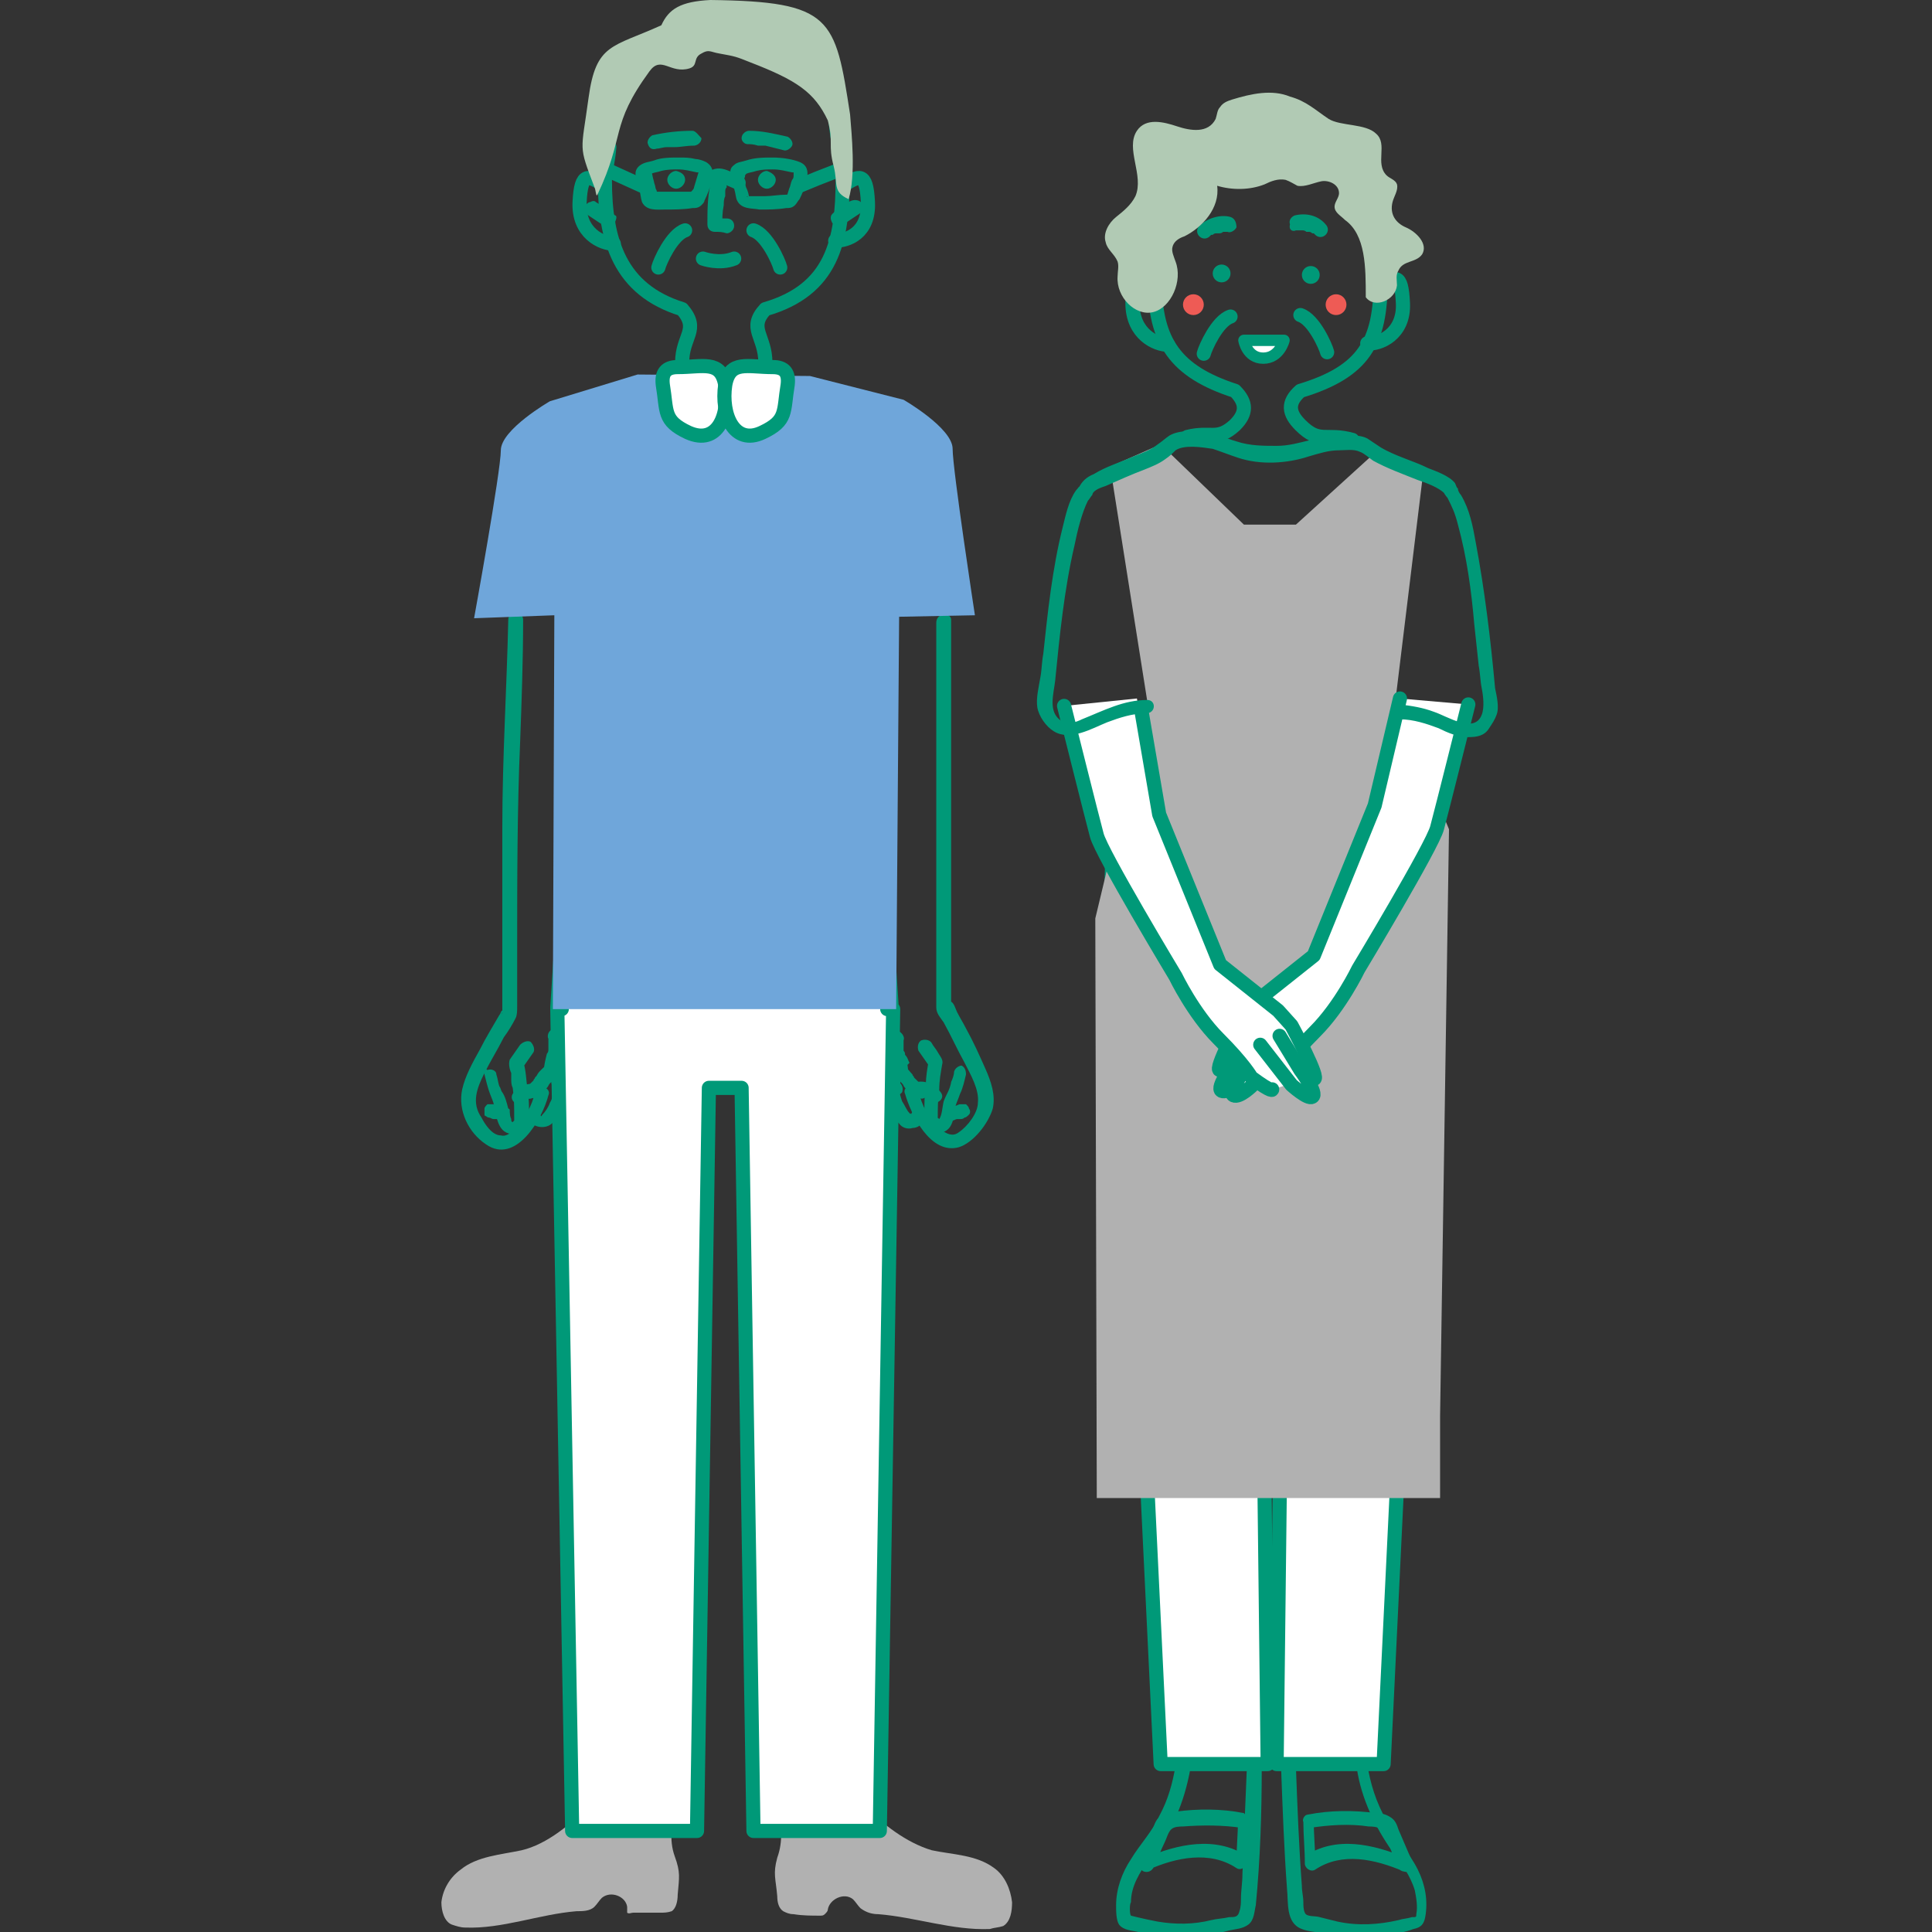 <?xml version="1.0" encoding="utf-8"?>
<!-- Generator: Adobe Illustrator 26.2.1, SVG Export Plug-In . SVG Version: 6.00 Build 0)  -->
<svg version="1.1" id="レイヤー_1" xmlns="http://www.w3.org/2000/svg" xmlns:xlink="http://www.w3.org/1999/xlink" x="0px"
	 y="0px" width="130px" height="130px" viewBox="0 0 130 130" style="enable-background:new 0 0 130 130;" xml:space="preserve">
<rect x="0" y="0" width="130" height="130" fill="#333333" stroke="none"/>
<style type="text/css">
	.st0{fill:#009978;}
	.st1{fill:none;stroke:#009978;stroke-width:0.952;stroke-linecap:round;stroke-linejoin:round;stroke-miterlimit:10;}
	.st2{fill:#B1B1B1;}
	.st3{fill:#FFFFFF;stroke:#009978;stroke-width:0.952;stroke-linecap:round;stroke-linejoin:round;stroke-miterlimit:10;}
	.st4{fill:#6FA6DA;}
	.st5{fill:#FFFFFF;stroke:#009978;stroke-width:0.762;stroke-linecap:round;stroke-linejoin:round;stroke-miterlimit:10;}
	.st6{fill:#EE5B55;}
	.st7{fill:#FFFFFF;}
	.st8{fill:#B1CAB4;}
</style>
<g>
	<g>
		<path class="st0" d="M46.1,12.1c0,0.3-0.3,0.6-0.6,0.6c-0.3,0-0.6-0.3-0.6-0.6c0-0.3,0.3-0.6,0.6-0.6
			C45.9,11.6,46.1,11.8,46.1,12.1z"/>
	</g>
	<g>
		<path class="st0" d="M52.2,12.1c0,0.3-0.3,0.6-0.6,0.6c-0.3,0-0.6-0.3-0.6-0.6c0-0.3,0.3-0.6,0.6-0.6
			C51.9,11.6,52.2,11.8,52.2,12.1z"/>
	</g>
	<g>
		<g>
			<path class="st0" d="M47.8,12.4c-0.2,0.9-0.2,1.8-0.2,2.7c0,0.3,0.2,0.5,0.5,0.5c0.3,0,0.5,0,0.8,0.1c0.2,0,0.5-0.2,0.5-0.5
				c0-0.3-0.2-0.5-0.5-0.5c-0.3,0-0.5,0-0.8-0.1c0.2,0.2,0.3,0.3,0.5,0.5c0-0.4,0-0.8,0.1-1.3c0-0.2,0-0.4,0.1-0.6c0,0,0-0.1,0-0.1
				c0,0,0,0,0,0c0-0.1,0-0.1,0-0.2c0-0.1,0-0.2,0.1-0.3c0-0.2-0.1-0.5-0.3-0.6C48.2,12.1,47.8,12.2,47.8,12.4L47.8,12.4z"/>
		</g>
	</g>
	<g>
		<g>
			<g>
				<g>
					<g>
						<path class="st0" d="M42.8,11.9c0.1,0.3,0.1,0.6,0.2,0.8c0.1,0.3,0.1,0.6,0.2,0.9c0.3,0.6,1,0.5,1.5,0.5c0.6,0,1.3,0,1.9-0.1
							c0.2,0,0.4,0,0.6-0.2c0.1-0.1,0.2-0.2,0.2-0.3c0.2-0.4,0.4-0.9,0.5-1.4c0.1-0.5,0.1-0.9-0.4-1.2c-0.2-0.1-0.5-0.2-0.7-0.2
							c-0.4-0.1-0.7-0.1-1.1-0.1c-0.6,0-1.2,0-1.7,0.2c-0.3,0.1-0.6,0.1-0.9,0.3C42.8,11.3,42.7,11.6,42.8,11.9
							c0,0.3,0.4,0.4,0.6,0.3c0.3-0.1,0.4-0.3,0.3-0.6c0,0.1,0,0,0,0c0,0.1-0.1,0.1-0.1,0.2c0,0,0,0,0,0c0,0,0.2-0.1,0.2-0.1
							c0.2-0.1,0.4-0.1,0.7-0.2c0.4-0.1,0.8-0.1,1.1-0.1c0.5,0,0.8,0.1,1.3,0.2c0,0,0,0,0.1,0c0,0-0.1,0,0,0c0,0,0,0,0,0
							c0,0,0-0.1,0-0.1c0,0.1,0,0,0,0c0,0,0,0.1,0,0.1c0,0,0,0.1,0,0c-0.1,0.3-0.2,0.7-0.3,1c0,0.1-0.1,0.2-0.2,0.3c0,0,0,0,0,0.1
							c0,0,0.1-0.1,0,0c0,0,0,0,0,0c0,0,0.1-0.1,0.2-0.1c0.1,0,0.1,0,0,0c-0.2,0-0.5,0-0.7,0c-0.2,0-0.5,0-0.7,0c-0.3,0-0.5,0-0.8,0
							c-0.1,0-0.2,0-0.3,0c0,0-0.1,0,0,0c0,0,0,0.1,0,0c0-0.1-0.1-0.2-0.1-0.3c0-0.1-0.1-0.3-0.1-0.4c-0.1-0.3-0.1-0.5-0.2-0.8
							c0-0.3-0.4-0.4-0.6-0.3C42.8,11.4,42.7,11.7,42.8,11.9z"/>
					</g>
				</g>
				<g>
					<g>
						<path class="st0" d="M49.2,11.9c0.1,0.3,0.1,0.6,0.2,0.8c0.1,0.3,0.1,0.6,0.2,0.8c0.3,0.6,1,0.5,1.5,0.6c0.6,0,1.2,0,1.8-0.1
							c0.2,0,0.4,0,0.6-0.2c0.1-0.1,0.2-0.3,0.3-0.4c0.2-0.4,0.4-0.9,0.5-1.4c0.1-0.5,0-0.9-0.5-1.1c-0.5-0.2-1.2-0.3-1.8-0.3
							c-0.6,0-1.2,0-1.8,0.2c-0.3,0.1-0.6,0.1-0.8,0.3C49.1,11.3,49.1,11.6,49.2,11.9c0,0.3,0.4,0.4,0.6,0.3
							c0.3-0.1,0.4-0.3,0.3-0.6c0,0.1,0,0,0,0c0,0,0,0.1,0,0.1c-0.1,0.1-0.1,0.1-0.1,0.1c0,0,0.2,0,0.2-0.1c0.2-0.1,0.4-0.1,0.7-0.2
							c0.4-0.1,0.7-0.1,1.1-0.1c0.5,0,0.8,0.1,1.3,0.2c0,0,0,0,0.1,0c0,0,0,0,0,0c0.1,0,0,0,0,0c-0.1-0.1,0,0,0,0c0,0,0,0,0,0
							c0,0,0,0,0,0.1c0,0.1,0,0,0,0c0,0,0,0.1,0,0.1c0,0.1,0,0.2-0.1,0.3c-0.1,0.2-0.1,0.4-0.2,0.6C53,13,53,13.1,52.9,13.2
							c-0.1,0.1,0,0,0,0c0,0,0,0,0,0c0.3-0.1,0.3-0.1,0.1-0.1c0,0-0.1,0-0.1,0c-0.5,0-1,0.1-1.4,0.1c-0.3,0-0.5,0-0.8,0
							c-0.1,0-0.2,0-0.3,0c-0.3,0.1-0.1,0-0.1,0c0,0,0,0,0.1,0.1c0,0,0,0,0,0c0-0.2-0.1-0.5-0.2-0.7c-0.1-0.3-0.1-0.5-0.2-0.8
							c0-0.3-0.4-0.4-0.6-0.3C49.2,11.4,49.1,11.7,49.2,11.9z"/>
					</g>
				</g>
				<g>
					<path class="st1" d="M47.4,12.3c1-0.7,0.9-0.6,2.3,0"/>
				</g>
			</g>
			<g>
				<path class="st1" d="M53.8,12.5C55,12,55,12,56.3,11.5"/>
			</g>
			<g>
				<path class="st1" d="M43.2,12.5C42.1,12,42.1,12,41,11.5"/>
			</g>
		</g>
	</g>
	<g>
		<g>
			<path class="st0" d="M50.3,9.7c0.2,0,0.4,0,0.7,0.1c0.1,0,0.1,0,0.2,0c0,0,0.1,0,0,0c0.1,0,0.2,0,0.3,0c0.4,0.1,0.8,0.2,1.2,0.3
				c0.2,0.1,0.5-0.1,0.6-0.3c0.1-0.2-0.1-0.5-0.3-0.6c-0.9-0.2-1.7-0.4-2.6-0.4c-0.2,0-0.5,0.2-0.5,0.5C49.9,9.5,50.1,9.7,50.3,9.7
				L50.3,9.7z"/>
		</g>
	</g>
	<g>
		<g>
			<path class="st0" d="M46.6,8.8c-0.9,0-1.8,0.1-2.7,0.3c-0.2,0.1-0.4,0.4-0.3,0.6c0.1,0.3,0.3,0.4,0.6,0.3c0.2,0,0.4-0.1,0.7-0.1
				c0.1,0,0.2,0,0.3,0c-0.1,0,0,0,0,0c0.1,0,0.1,0,0.2,0c0.4,0,0.8-0.1,1.3-0.1c0.2,0,0.5-0.2,0.5-0.5C47,9.1,46.8,8.8,46.6,8.8
				L46.6,8.8z"/>
		</g>
	</g>
	<g>
		<path class="st2" d="M39.7,121.4c-1.2,1.3-2.9,2.7-4.6,3.1c-1.4,0.3-3,0.4-4.1,1.3c-0.7,0.5-1.2,1.3-1.3,2.2
			c0,0.6,0.2,1.3,0.7,1.5c0.3,0.1,0.6,0.2,0.9,0.2c2.5,0.1,5-0.9,7.5-1.1c0.4,0,0.9,0,1.2-0.3c0.2-0.2,0.3-0.4,0.5-0.6
			c0.6-0.5,1.6-0.1,1.7,0.6c0,0.1,0,0.3,0,0.4c0.1,0.1,0.3,0,0.4,0c0.6,0,1.2,0,1.8,0c0.3,0,0.5,0,0.8-0.1c0.3-0.2,0.4-0.7,0.4-1.1
			c0.1-1.2,0.2-1.5-0.2-2.6c-0.4-1.1-0.2-2.3,0.1-3.4C43.2,119.9,42.6,120.9,39.7,121.4z"/>
	</g>
	<g>
		<path class="st2" d="M58.1,121.4c1.2,1.3,2.9,2.6,4.6,3.1c1.4,0.3,3,0.3,4.2,1.2c0.7,0.5,1.1,1.4,1.2,2.3c0,0.6-0.1,1.3-0.6,1.6
			c-0.3,0.1-0.6,0.1-0.9,0.2c-2.5,0.1-5-0.8-7.5-1c-0.4,0-0.8-0.1-1.2-0.4c-0.2-0.2-0.3-0.4-0.5-0.6c-0.6-0.5-1.6,0-1.7,0.7
			c0,0.1-0.1,0.2-0.2,0.3c-0.1,0.1-0.2,0.1-0.3,0.1c-0.6,0-1.2,0-1.8-0.1c-0.3,0-0.5-0.1-0.7-0.2c-0.3-0.2-0.4-0.6-0.4-1
			c-0.1-1.2-0.3-1.5,0-2.6c0.4-1.1,0.3-2.2,0-3.4C54.7,120,55.2,121,58.1,121.4z"/>
	</g>
	<g>
		<g>
			<g>
				<g>
					<path class="st0" d="M64.2,72.1c0,0.2-0.1,0.5-0.2,0.7c0,0.1-0.1,0.4-0.1,0.4c-0.1,0.3-0.3,0.6-0.4,0.9
						c-0.1,0.4-0.1,0.9-0.3,1.2c0,0,0,0,0,0c-0.1-0.1-0.1-0.1-0.1,0c0,0,0,0,0-0.1c0,0.2,0,0,0,0c0-0.6,0-1.2,0.1-1.9
						c0-0.6,0.1-1.1,0.2-1.7c0.1-0.3-0.2-0.6-0.3-0.8c-0.1-0.2-0.3-0.4-0.4-0.6c-0.1-0.2-0.4-0.3-0.7-0.2c-0.2,0.1-0.3,0.4-0.2,0.7
						c0.2,0.3,0.5,0.7,0.7,1c0-0.1,0-0.2,0-0.4c-0.1,0.6-0.2,1.1-0.2,1.7c-0.1,0.6-0.1,1.2-0.1,1.9c0,0.2,0,0.4,0,0.6
						c0.1,0.3,0.4,0.6,0.7,0.7c0.5,0.1,0.9-0.1,1.1-0.5c0.2-0.4,0.2-0.8,0.3-1.3c0.1-0.3,0.2-0.5,0.3-0.8c0.2-0.4,0.3-0.9,0.4-1.3
						c0-0.3-0.1-0.5-0.3-0.6C64.6,71.7,64.3,71.8,64.2,72.1L64.2,72.1z"/>
				</g>
			</g>
			<g>
				<g>
					<path class="st0" d="M63,41.9c0,4.5,0,9.1,0,13.6c0,2.5,0,4.9,0,7.4c0,1.4,0,2.7,0,4.1c0,0.3,0,0.5,0,0.8c0,0.4,0.3,0.7,0.5,1
						c0.5,0.9,0.9,1.8,1.4,2.7c0.4,0.8,1,1.8,0.9,2.7c0,0.7-0.7,1.6-1.3,2c-0.4,0.3-0.8,0.1-1.2-0.2c-0.8-0.6-1.3-1.7-1.5-2.6
						c-0.1,0.2-0.1,0.4-0.2,0.5c0.3-0.2,0.7-0.2,0.9,0.1c0.3,0.5,1.2,0,0.8-0.5c-0.5-0.7-1.5-1-2.2-0.4c-0.2,0.1-0.3,0.3-0.2,0.5
						c0.4,1.4,1.7,4.1,3.6,3.6c1-0.3,2-1.6,2.3-2.6c0.2-0.9-0.1-1.8-0.5-2.7c-0.4-0.9-0.8-1.8-1.3-2.7c-0.2-0.4-0.4-0.7-0.6-1.1
						c-0.1-0.2-0.2-0.6-0.4-0.7c-0.1-0.1,0,0.3,0,0.1c0-0.1,0-0.3,0-0.4c0-0.6,0-1.1,0-1.7c0-5,0-9.9,0-14.9c0-2.9,0-5.8,0-8.8
						C64,41.2,63,41.2,63,41.9L63,41.9z"/>
				</g>
			</g>
			<g>
				<g>
					<path class="st0" d="M64.6,74.3c-0.1,0-0.2,0.1-0.3,0.1c0,0,0.1,0,0.1,0c-0.1,0-0.2,0-0.3,0c-0.1,0-0.2,0-0.3,0.1
						c-0.1,0-0.2,0.1-0.3,0.2c-0.1,0.1-0.1,0.3,0,0.4c0,0.1,0.1,0.2,0.2,0.3c0.1,0.1,0.2,0.1,0.4,0c0.1,0,0.2-0.1,0.3-0.1
						c0,0-0.1,0-0.1,0c0.1,0,0.2,0,0.3,0c0.1,0,0.2,0,0.3-0.1c0.1,0,0.2-0.1,0.3-0.2c0.1-0.1,0.1-0.3,0-0.4c0-0.1-0.1-0.2-0.2-0.3
						C64.8,74.3,64.7,74.3,64.6,74.3L64.6,74.3z"/>
				</g>
			</g>
		</g>
		<g>
			<g>
				<path class="st0" d="M61.3,75C61.3,75,61.3,74.9,61.3,75C61.3,75,61.3,75,61.3,75C61.3,74.9,61.4,74.9,61.3,75
					C61.3,74.9,61.4,74.9,61.3,75C61.3,74.9,61.3,74.9,61.3,75C61.3,74.9,61.3,74.9,61.3,75C61.4,74.9,61.2,74.9,61.3,75
					C61.3,74.9,61.2,74.9,61.3,75c-0.1-0.1-0.1-0.1-0.1-0.1c-0.2-0.2-0.3-0.5-0.5-0.8c-0.1-0.3-0.2-0.6-0.2-0.9
					c0-0.2,0.1-0.3,0.1-0.5c0-0.1,0.1-0.2,0.1-0.3c0,0,0-0.1,0-0.1c0,0,0,0,0,0c0-0.1,0,0-0.1,0.1c-0.1,0-0.2,0-0.3,0c0,0,0,0,0,0
					c0,0,0.1,0.1,0.1,0.1c0.1,0.1,0.1,0.1,0.2,0.2c0,0,0,0,0,0.1c0,0,0,0,0,0c0,0,0.1,0.1,0.1,0.1c0.1,0.1,0.1,0.2,0.2,0.3
					c0.3,0.3,0.6,0.6,1,0.7c0.2,0.1,0.5-0.1,0.6-0.3c0.1-0.2-0.1-0.5-0.3-0.6c0,0-0.2-0.1-0.1,0c0,0-0.1,0-0.1-0.1c0,0,0,0-0.1,0
					c0.1,0.1,0,0,0,0c0,0-0.1-0.1-0.1-0.1c0,0-0.1-0.1-0.1-0.1c0,0-0.1-0.1-0.1-0.1c0,0-0.1-0.1-0.1-0.1c0-0.1-0.1-0.1-0.1-0.2
					c-0.2-0.2-0.3-0.4-0.5-0.5c-0.4-0.3-0.8-0.2-1,0.2c-0.3,0.6-0.4,1.4-0.3,2c0.1,0.3,0.2,0.6,0.4,0.9c0.1,0.3,0.3,0.5,0.5,0.7
					c0.2,0.3,0.6,0.4,0.9,0.3c0.4,0,0.7-0.3,0.8-0.6c0.1-0.2-0.1-0.5-0.3-0.6C61.6,74.6,61.4,74.7,61.3,75L61.3,75z"/>
			</g>
		</g>
		<g>
			<g>
				<path class="st0" d="M60,69.7c-0.1,0.4,0,0.8,0,1.3c0,0.2,0.1,0.4,0.1,0.6c0,0,0,0.1,0,0.1c0,0.1,0,0,0,0c0,0,0,0,0,0.1
					c0,0.1,0,0.2,0,0.3c0,0.2,0.2,0.5,0.5,0.5c0.3,0,0.5-0.2,0.5-0.5c0-0.4-0.1-0.8-0.2-1.1c0-0.1,0-0.2-0.1-0.3c0,0,0-0.1,0-0.1
					c0,0.1,0,0.1,0,0c0,0,0,0,0-0.1c0-0.1,0-0.2,0-0.3c0,0,0,0,0-0.1c0-0.1,0,0,0,0c0,0,0-0.1,0-0.1c0.1-0.2-0.1-0.5-0.3-0.6
					C60.3,69.3,60,69.4,60,69.7L60,69.7z"/>
			</g>
		</g>
		<g>
			<g>
				<path class="st0" d="M60.8,70.9c-0.2-0.1-0.4-0.2-0.5-0.3c-0.2-0.1-0.5-0.3-0.7-0.2c-0.5,0.1-0.6,0.7-0.6,1.1
					c0,0.4,0,0.8,0.2,1.2c0.2,0.4,0.4,0.8,0.8,1c0.2,0.2,0.5,0,0.7-0.2c0.1-0.3,0-0.5-0.2-0.7c0.1,0.1,0,0,0,0c0,0,0,0-0.1-0.1
					c0,0-0.1-0.1-0.1-0.1c0,0,0,0,0,0c0-0.1-0.1-0.1-0.1-0.2c0,0,0-0.1,0-0.1c0-0.1,0,0,0,0c0-0.1-0.1-0.3-0.1-0.4c0,0,0-0.1,0,0
					c0,0,0-0.1,0-0.1c0-0.1,0-0.1,0-0.2c0-0.1,0-0.2,0-0.2c0,0,0-0.1,0-0.1c0-0.1,0,0,0,0c0,0,0-0.1,0-0.1c0-0.1,0,0,0,0
					c0,0,0.1-0.1,0,0c0,0-0.1,0.1-0.1,0.1c0,0-0.2,0-0.2,0c0,0,0.1,0,0.1,0c0.1,0,0.1,0.1,0.2,0.1c0.1,0.1,0.3,0.2,0.4,0.3
					c0.2,0.1,0.5,0.1,0.7-0.2C61.1,71.4,61.1,71.1,60.8,70.9L60.8,70.9z"/>
			</g>
		</g>
	</g>
	<g>
		<g>
			<g>
				<g>
					<path class="st0" d="M34.2,41.7c-0.1,4.6-0.4,9.3-0.4,13.9c0,2.9,0,5.8,0,8.7c0,1.2,0,2.5,0,3.7c0,0,0,0.2,0,0.2
						c-0.1,0,0.2-0.3,0-0.2c-0.1,0-0.1,0.2-0.2,0.3c-0.4,0.7-0.9,1.5-1.3,2.3c-0.5,0.9-1,1.8-1.2,2.7c-0.3,1.4,0.4,2.9,1.6,3.7
						c2,1.4,3.8-1.7,4.2-3.3c0.1-0.2,0-0.4-0.2-0.5c-0.7-0.5-1.7-0.3-2.2,0.4c-0.3,0.5,0.5,1,0.8,0.5c0.2-0.3,0.6-0.3,0.9-0.1
						c-0.1-0.2-0.1-0.4-0.2-0.5c-0.2,0.9-0.7,1.8-1.3,2.4c-0.3,0.3-0.6,0.6-1,0.5c-0.6,0-1.1-0.8-1.3-1.2c-0.7-1-0.3-2,0.2-3
						c0.4-0.8,0.9-1.6,1.3-2.4c0.3-0.4,0.6-0.9,0.8-1.3c0.1-0.2,0.1-0.5,0.1-0.8c0-1.3,0-2.5,0-3.8c0-4.7,0-9.4,0.2-14
						c0.1-2.7,0.2-5.5,0.2-8.2C35.2,41.1,34.2,41.1,34.2,41.7L34.2,41.7z"/>
				</g>
			</g>
			<g>
				<g>
					<path class="st0" d="M32.6,72.3c0.1,0.4,0.2,0.8,0.3,1.1c0.1,0.3,0.2,0.5,0.3,0.8c0.2,0.7,0.2,2,1.2,2.1c0.4,0,0.9-0.3,1.1-0.7
						c0.1-0.2,0.1-0.3,0.1-0.5c0-0.6,0-1.2-0.1-1.8c-0.1-0.6-0.1-1.3-0.3-1.9c0,0.1,0,0.2,0,0.4c0.2-0.3,0.5-0.7,0.7-1
						c0.1-0.2,0-0.5-0.2-0.7c-0.2-0.1-0.5,0-0.7,0.2c-0.2,0.3-0.5,0.7-0.7,1c-0.1,0.3,0,0.7,0.1,0.9c0,0.1,0,0.2,0,0.4
						c0,0.2,0,0.4,0.1,0.6c0.1,0.7,0.1,1.3,0.1,2c0,0.1,0,0.2,0,0.3c0-0.2,0-0.1,0,0c0,0.1,0-0.1,0-0.1c0,0-0.1,0.1-0.1,0.1
						c0,0-0.1,0,0,0c-0.1,0-0.1-0.1-0.1-0.2c-0.1-0.2-0.1-0.5-0.2-0.7c-0.1-0.4-0.2-0.8-0.4-1.1c-0.1-0.1-0.1-0.3-0.2-0.4
						c-0.1-0.3-0.1-0.5-0.2-0.8c0-0.3-0.4-0.4-0.6-0.3C32.6,71.8,32.5,72.1,32.6,72.3L32.6,72.3z"/>
				</g>
			</g>
			<g>
				<g>
					<path class="st0" d="M32.9,75.2c0.1,0,0.2,0.1,0.3,0.1c0.1,0,0.2,0,0.3,0c0,0-0.1,0-0.1,0c0.1,0,0.2,0,0.3,0.1
						c0.1,0,0.3,0,0.4,0c0.1-0.1,0.2-0.2,0.2-0.3c0-0.1,0-0.3,0-0.4c0,0,0-0.1-0.1-0.1c-0.1-0.1-0.1-0.1-0.2-0.1
						c-0.1,0-0.2-0.1-0.3-0.1c-0.1,0-0.2,0-0.3,0c0,0,0.1,0,0.1,0c-0.1,0-0.2,0-0.3-0.1c-0.1,0-0.3,0-0.4,0
						c-0.1,0.1-0.2,0.2-0.2,0.3c0,0.1,0,0.3,0,0.4c0,0,0,0.1,0.1,0.1C32.8,75.2,32.9,75.2,32.9,75.2L32.9,75.2z"/>
				</g>
			</g>
		</g>
		<g>
			<g>
				<path class="st0" d="M35.5,75.2c0.2,0.6,1,0.8,1.5,0.5c0.3-0.2,0.4-0.4,0.6-0.7c0.2-0.3,0.3-0.6,0.4-0.9c0.2-0.7,0.1-1.3-0.1-2
					c-0.1-0.2-0.1-0.3-0.2-0.4c-0.2-0.2-0.4-0.3-0.6-0.2c-0.3,0.1-0.5,0.3-0.7,0.5c-0.1,0.1-0.2,0.2-0.3,0.4c0,0,0,0-0.1,0.1
					c0,0,0,0.1,0,0c0,0.1-0.1,0.1-0.1,0.2c0,0-0.1,0.1-0.1,0.1c0,0-0.1,0.1-0.1,0.1c0,0-0.1,0.1-0.1,0.1c-0.1,0,0,0,0,0
					c0,0-0.1,0-0.1,0c-0.2,0.1-0.4,0.3-0.3,0.6c0.1,0.3,0.3,0.4,0.6,0.3c0.4-0.1,0.7-0.4,1-0.7c0.1-0.1,0.1-0.2,0.2-0.3
					c0,0,0.1-0.1,0.1-0.1c0.1-0.1,0,0,0,0c0.1-0.1,0.1-0.1,0.2-0.2c0,0,0.1-0.1,0.1-0.1c0,0,0,0,0.1,0c0,0,0,0,0,0
					c-0.1,0-0.2,0-0.3,0c-0.1,0-0.1-0.1-0.2-0.1c0,0,0,0,0,0c0,0,0,0.1,0,0.1c0,0.1,0.1,0.2,0.1,0.3c0,0.2,0.1,0.3,0.1,0.5
					c0,0.3,0,0.6-0.2,0.9c-0.1,0.3-0.3,0.6-0.5,0.8c-0.1,0.1,0,0.1-0.1,0.1c0.1,0,0,0,0,0c0.1,0,0,0,0,0c-0.1,0,0.1,0,0,0
					c-0.1,0,0,0,0,0c0,0,0,0,0,0c0.1,0.1,0,0,0,0c-0.1-0.2-0.3-0.4-0.6-0.3C35.6,74.7,35.5,75,35.5,75.2L35.5,75.2z"/>
			</g>
		</g>
		<g>
			<g>
				<path class="st0" d="M36.9,69.9c0,0,0,0.1,0,0.1C36.9,70,36.9,70,36.9,69.9c0,0.1,0,0.1,0,0.2c0,0.1,0,0.2,0,0.3c0,0,0,0,0,0.1
					c0,0.1,0,0,0,0c0,0,0,0.1,0,0.1c0,0.1,0,0.2-0.1,0.3c-0.1,0.4-0.2,0.8-0.2,1.1c0,0.2,0.2,0.5,0.5,0.5c0.3,0,0.5-0.2,0.5-0.5
					c0-0.1,0-0.2,0-0.3c0,0,0,0,0-0.1c0,0.1,0,0.1,0,0c0,0,0-0.1,0-0.1c0-0.2,0.1-0.4,0.1-0.6c0.1-0.4,0.1-0.8,0-1.3
					c-0.1-0.2-0.3-0.4-0.6-0.3C36.9,69.4,36.8,69.7,36.9,69.9L36.9,69.9z"/>
			</g>
		</g>
		<g>
			<g>
				<path class="st0" d="M37.4,71.8c0.1-0.1,0.3-0.2,0.4-0.2c0.1,0,0.1-0.1,0.2-0.1c0,0,0.1,0,0.1,0c0,0-0.1,0-0.1,0
					c-0.1,0-0.1,0-0.2-0.1c0,0,0-0.1,0,0c0,0.1,0-0.1,0,0c0,0,0,0.1,0,0.1c0,0,0-0.1,0,0c0,0,0,0.1,0,0.1c0,0.1,0,0.2,0,0.2
					c0,0.1,0,0.2,0,0.2c0,0,0,0.1,0,0.1c0,0,0,0,0,0c0,0,0,0,0,0c0,0.1-0.1,0.3-0.1,0.4c0,0.1,0-0.1,0,0c0,0,0,0,0,0.1
					c0,0.1-0.1,0.1-0.1,0.2c0,0-0.1,0.1,0,0c0,0,0,0-0.1,0.1c0,0,0,0-0.1,0.1c0,0-0.1,0.1,0,0c-0.1,0.1-0.2,0.2-0.2,0.3
					c0,0.1,0,0.3,0,0.4c0.1,0.2,0.4,0.3,0.7,0.2c0.4-0.3,0.6-0.6,0.8-1c0.1-0.4,0.2-0.8,0.2-1.2c0-0.4-0.1-0.9-0.6-1.1
					c-0.3-0.1-0.5,0-0.7,0.2c-0.2,0.1-0.4,0.2-0.6,0.3c-0.2,0.1-0.3,0.4-0.2,0.7C36.9,71.8,37.2,71.9,37.4,71.8L37.4,71.8z"/>
			</g>
		</g>
	</g>
	<g>
		<path class="st1" d="M51.5,24.4c0-1.8-1.2-2.3,0-3.6c4.5-1.3,5.2-4.6,5.2-8.7c-0.1-2.1-0.3-2.1-0.5-4.2"/>
	</g>
	<g>
		<path class="st1" d="M41,9.9c-0.1,1.1-0.2,1.1-0.3,2.2c0,4.1,1,7.4,5.2,8.7c1.2,1.4,0,1.8,0,3.6"/>
	</g>
	<g>
		<g>
			<g>
				<path class="st1" d="M40.7,12.5c-1.1-0.7-1.6-1-1.7,1.1c-0.1,2.1,1.5,2.8,2.3,2.8"/>
			</g>
			<g>
				<g>
					<path class="st0" d="M41.4,14.5c-0.4-0.3-0.8-0.6-1.3-0.9c-0.1-0.1-0.2-0.1-0.4,0c-0.1,0-0.2,0.1-0.3,0.2
						c-0.1,0.2-0.1,0.5,0.2,0.7c0.3,0.2,0.6,0.4,0.9,0.6c0,0-0.1,0-0.1-0.1c0.1,0.1,0.2,0.1,0.3,0.2c0.1,0.1,0.2,0.1,0.3,0.1
						c0.1,0,0.3-0.1,0.3-0.1c0.1-0.1,0.1-0.2,0.1-0.3C41.5,14.7,41.5,14.5,41.4,14.5L41.4,14.5z"/>
				</g>
			</g>
		</g>
	</g>
	<g>
		<g>
			<g>
				<path class="st1" d="M56.7,12.5c1.1-0.7,1.6-1,1.7,1.1c0.1,2.1-1.4,2.6-2.2,2.6"/>
			</g>
			<g>
				<g>
					<path class="st0" d="M56.7,15.1c0.1-0.1,0.2-0.1,0.3-0.2c0,0-0.1,0-0.1,0.1c0.3-0.2,0.6-0.4,0.9-0.6c0.2-0.1,0.3-0.4,0.2-0.7
						c-0.1-0.2-0.4-0.3-0.7-0.2c-0.5,0.2-0.9,0.5-1.3,0.9c-0.1,0.1-0.1,0.2-0.1,0.3c0,0.1,0.1,0.3,0.1,0.3c0.1,0.1,0.2,0.1,0.3,0.1
						C56.5,15.3,56.6,15.2,56.7,15.1L56.7,15.1z"/>
				</g>
			</g>
		</g>
	</g>
	<polygon class="st3" points="59.7,67.9 60,67.8 59.8,64.7 37.7,64.7 37.5,67.8 37.8,67.9 37.5,67.9 38.5,123.2 46.9,123.2 
		47.7,73.2 49.9,73.2 50.7,123.2 59.2,123.2 60.1,67.9 	"/>
	<path class="st4" d="M42.9,25.2L37,27c0,0-3.3,1.9-3.3,3.3c0,1.4-1.8,11.3-1.8,11.3l5.4-0.2l-0.1,26.5h23.1l0.2-26.4l5.1-0.1
		c0,0-1.5-9.8-1.5-11.2c0-1.4-3.3-3.3-3.3-3.3l-6.3-1.6"/>
	<path class="st5" d="M83.7,22.9h2.7c0,0-0.3,1.2-1.4,1.2S83.7,22.9,83.7,22.9z"/>
	<path class="st1" d="M47.3,17.4c0,0,1.1,0.4,2.1,0"/>
	<polyline class="st3" points="85,74.8 86.4,74.8 86.4,75.4 85.9,118.7 93.1,118.7 95.5,68.9 	"/>
	<polyline class="st3" points="86.2,74.8 84.8,74.8 84.8,75.4 85.3,118.7 78.1,118.7 75.7,68.9 96.6,69 	"/>
	<g>
		<path class="st1" d="M78.3,16.8c-0.3,1.3,0.5,1.8-0.5,2.5c-1,0.8-1.6-1-1.6,1.1s1.6,2.8,2.4,2.8"/>
	</g>
	<g>
		<path class="st1" d="M91,29.6c-1.8-0.5-2.2,0.3-3.5-1c-0.8-0.8-0.9-1.5,0-2.3c4.3-1.3,5.4-3.3,5.4-7.4"/>
	</g>
	<g>
		<path class="st1" d="M77.7,18.9c0,4.1,1.4,6.1,5.4,7.4c0.8,0.8,0.8,1.5,0,2.3c-1.2,1.1-1.6,0.4-3.2,0.8"/>
	</g>
	<g>
		<path class="st1" d="M92.8,19.3c1.1-0.7,1.5-1,1.6,1.1c0.1,2.1-1.6,2.8-2.4,2.7"/>
	</g>
	<circle class="st6" cx="80.3" cy="20.5" r="0.7"/>
	<circle class="st6" cx="89.9" cy="20.5" r="0.7"/>
	<polyline class="st3" points="75.1,48.1 74.5,70.5 85.9,70.5 	"/>
	<polyline class="st3" points="95.5,47.9 96.1,70.5 84.6,70.5 	"/>
	<g>
		<g>
			<g>
				<path class="st0" d="M79.1,118.8c-0.2,1.2-0.5,2.3-1.1,3.4c-0.5,1.1-1.3,1.9-1.9,2.9c-0.6,0.9-1,2-1,3.1c0,0.4,0,1,0.2,1.3
					c0.3,0.4,0.9,0.4,1.3,0.5c1.6,0.4,3.2,0.5,4.9,0.2c0.4-0.1,0.8-0.2,1.2-0.3c0.4-0.1,0.9-0.1,1.3-0.4c0.4-0.3,0.4-0.9,0.5-1.3
					c0.3-3.1,0.4-6.2,0.4-9.3c0-0.6-0.9-0.6-1,0c-0.1,2.4-0.2,4.8-0.3,7.2c0,0.6-0.1,1.1-0.1,1.7c0,0.2,0,0.5-0.1,0.8
					c-0.1,0.4-0.3,0.4-0.7,0.4c-0.4,0.1-0.8,0.1-1.2,0.2c-1.2,0.3-2.4,0.3-3.6,0.1c-0.5-0.1-1-0.2-1.4-0.3c0,0-0.4-0.1-0.4-0.1
					c-0.1-0.1-0.1-0.8,0-0.9c0-1.1,0.6-2,1.2-2.9c0.6-0.9,1.3-1.8,1.8-2.8c0.5-1.1,0.8-2.2,1-3.3C80.1,118.4,79.2,118.2,79.1,118.8
					L79.1,118.8z"/>
			</g>
		</g>
		<g>
			<g>
				<path class="st0" d="M77.3,125.8c1.8-0.8,4.1-1.3,5.9-0.1c0.3,0.2,0.7-0.1,0.7-0.4c0-0.9,0.1-1.8,0.1-2.8c0-0.2-0.2-0.4-0.3-0.5
					c-1.5-0.3-3.1-0.3-4.6-0.1c-0.3,0-0.7,0.1-1,0.3c-0.3,0.2-0.4,0.5-0.5,0.8c-0.3,0.7-0.6,1.5-0.9,2.2c-0.1,0.2-0.1,0.5,0.2,0.7
					c0.2,0.1,0.5,0.1,0.7-0.2c0.3-0.6,0.5-1.2,0.8-1.8c0.1-0.2,0.2-0.6,0.4-0.8c0.2-0.2,0.6-0.2,0.8-0.2c1.3-0.1,2.7-0.1,4,0.1
					c-0.1-0.2-0.2-0.3-0.3-0.5c0,0.9-0.1,1.8-0.1,2.8c0.2-0.1,0.5-0.3,0.7-0.4c-2.1-1.4-4.7-0.8-6.8,0.1c-0.2,0.1-0.3,0.4-0.2,0.7
					C76.8,125.9,77,125.9,77.3,125.8L77.3,125.8z"/>
			</g>
		</g>
	</g>
	<g>
		<g>
			<g>
				<path class="st0" d="M91.3,119c0.3,2,1.2,3.9,2.4,5.6c0.6,0.8,1.2,1.6,1.5,2.6c0.1,0.5,0.2,1.1,0.1,1.6c0,0.2,0,0.2-0.3,0.2
					c-0.3,0.1-0.6,0.1-0.9,0.2c-1.3,0.3-2.7,0.4-4.1,0.1c-0.4-0.1-0.8-0.2-1.2-0.3c-0.3-0.1-0.9,0-1-0.3c-0.1-0.2-0.1-0.5-0.1-0.7
					c0-0.4-0.1-0.7-0.1-1.1c-0.2-2.7-0.3-5.3-0.4-8c0-0.6-1-0.6-1,0c0.1,2.7,0.2,5.5,0.4,8.2c0.1,0.9-0.1,2.3,1,2.7
					c0.5,0.2,1.1,0.2,1.6,0.3c1.5,0.3,2.9,0.3,4.3,0.1c0.5-0.1,1.1-0.2,1.6-0.4c0.5-0.1,0.7-0.3,0.8-0.8c0.2-1.1,0-2.2-0.5-3.2
					c-0.6-1.2-1.5-2.1-2.1-3.3c-0.7-1.2-1.1-2.5-1.3-3.8C92.2,118.2,91.3,118.4,91.3,119L91.3,119z"/>
			</g>
		</g>
		<g>
			<g>
				<path class="st0" d="M94.6,125c-2.2-0.9-4.7-1.5-6.8-0.1c0.2,0.1,0.5,0.3,0.7,0.4c0-0.9-0.1-1.8-0.1-2.8
					c-0.1,0.2-0.2,0.3-0.3,0.5c1.3-0.2,2.7-0.3,4-0.1c0.2,0,0.6,0,0.8,0.2c0.2,0.2,0.3,0.5,0.4,0.7c0.3,0.6,0.5,1.3,0.8,1.9
					c0.1,0.2,0.4,0.3,0.7,0.2c0.2-0.1,0.3-0.4,0.2-0.7c-0.3-0.7-0.6-1.4-0.9-2.1c-0.1-0.3-0.2-0.6-0.5-0.8c-0.3-0.2-0.6-0.3-1-0.3
					c-1.5-0.2-3.1-0.2-4.6,0.1c-0.2,0-0.4,0.3-0.3,0.5c0,0.9,0.1,1.8,0.1,2.8c0,0.3,0.4,0.6,0.7,0.4c1.8-1.2,4-0.7,5.9,0.1
					c0.2,0.1,0.5,0.1,0.7-0.2C94.9,125.4,94.8,125.1,94.6,125L94.6,125z"/>
			</g>
		</g>
	</g>
	<rect x="78.4" y="45.2" class="st3" width="13.4" height="23.2"/>
	<circle class="st0" cx="82.2" cy="18.4" r="0.6"/>
	<circle class="st0" cx="88.2" cy="18.5" r="0.6"/>
	<polygon class="st2" points="77.2,47.2 74.7,31.4 78.1,29.9 83.7,35.3 87.2,35.3 92.7,30.3 95.8,31.5 93.9,47.1 97.5,55.8 
		96.9,95.3 96.9,100.8 73.8,100.8 73.7,61.8 	"/>
	<g>
		<path class="st7" d="M84.9,72.8c0,0-0.1,0.3,1.4-0.8c0,0,0.5-0.9,2.2-2.6c1.7-1.7,2.9-4.2,2.9-4.2s5-8.3,5.3-9.5
			c0.3-1.1,2.1-8.3,2.1-8.3L94.2,47l-1.7,7.2l-4.1,10.1l-3.9,3.1l-0.9,1c0,0-2,3.7-1.5,3.6"/>
		<path class="st1" d="M94.2,47l-1.7,7.2l-4.1,10.1l-3.9,3.1l-0.9,1c0,0-2,3.7-1.5,3.6"/>
		<path class="st1" d="M84.9,72.8c0,0-0.1,0.3,1.4-0.8c0,0,0.5-0.9,2.2-2.6c1.7-1.7,2.9-4.2,2.9-4.2s5-8.3,5.3-9.5
			c0.3-1.1,2.1-8.3,2.1-8.3"/>
		<path class="st3" d="M84.5,68.6l-1.5,3c0,0-1.2,1.6-0.8,1.8c0.4,0.2,1.3-0.7,1.3-0.7l2.1-2.9"/>
		<path class="st3" d="M85.3,69.4l-1.5,2.5c0,0-1.2,1.6-0.8,1.8c0.4,0.2,1.3-0.7,1.3-0.7l2.1-2.9"/>
	</g>
	<g>
		<path class="st7" d="M85.6,73.3c0,0,0.1,0.3-1.4-0.8c0,0-0.5-0.9-2.2-2.6c-1.7-1.7-2.9-4.2-2.9-4.2s-5-8.3-5.3-9.5
			c-0.3-1.1-2.2-8.7-2.2-8.7l4.9-0.5l1.4,7.7l4.1,10.1l3.9,3.1l0.9,1c0,0,2,3.7,1.5,3.6"/>
		<path class="st1" d="M76.8,47.8l1.2,7l4.1,10.1l3.9,3.1l0.9,1c0,0,2,3.7,1.5,3.6"/>
		<path class="st1" d="M85.6,73.3c0,0,0.1,0.3-1.4-0.8c0,0-0.5-0.9-2.2-2.6c-1.7-1.7-2.9-4.2-2.9-4.2s-5-8.3-5.3-9.5
			c-0.3-1.1-2.2-8.7-2.2-8.7"/>
		<path class="st3" d="M86.1,69.7l1.4,2.3c0,0,1.2,1.6,0.8,1.8C88,74,86.9,73,86.9,73l-2.1-2.7"/>
	</g>
	<g>
		<g>
			<path class="st0" d="M77.2,47.1c-1.6,0-2.9,0.7-4.4,1.3c-0.4,0.2-1,0.4-1.4,0.1c-0.9-0.6-0.5-1.8-0.4-2.7c0.3-3,0.6-6.1,1.3-9.1
				c0.2-1,0.5-2.2,0.9-3c0.1-0.1,0.2-0.3,0.3-0.4c0-0.1,0.1-0.2,0.1-0.2c0.1-0.1-0.1,0.1,0,0c0.2-0.2,0.5-0.3,0.8-0.4
				c0.9-0.4,1.8-0.8,2.6-1.1c0.5-0.2,1-0.4,1.4-0.7c0.3-0.2,0.5-0.4,0.7-0.6c0.6-0.4,1.8-0.2,2.5-0.1c0.6,0.2,1.1,0.4,1.7,0.6
				c1.5,0.5,3.3,0.4,4.8-0.1c0.7-0.2,1.3-0.4,2-0.4c0.4,0,1-0.1,1.4,0.1c0.3,0.1,0.6,0.4,0.9,0.6c0.9,0.5,2,0.9,3,1.3
				c0.6,0.2,1.4,0.5,1.8,0.9c-0.1-0.1,0.1,0.2,0.2,0.3c0.3,0.6,0.5,1,0.7,1.8c0.6,2.2,0.9,4.4,1.1,6.7c0.1,0.9,0.2,1.9,0.3,2.8
				c0.1,0.5,0.1,1,0.2,1.5c0.1,0.5,0.2,1.3,0,1.8c-0.5,1.3-2.3,0.1-3.2-0.2c-0.8-0.3-1.5-0.4-2.3-0.5c-0.6,0-0.6,0.9,0,1
				c0.9,0,1.8,0.3,2.6,0.6c0.6,0.3,1.3,0.6,2,0.6c0.6,0,1.1-0.1,1.4-0.6c0.2-0.3,0.4-0.6,0.5-0.9c0.2-0.5,0-1.3-0.1-1.8
				c-0.3-3.3-0.7-6.6-1.3-9.8c-0.2-1.1-0.4-2.2-1-3.2c-0.1-0.1-0.2-0.3-0.2-0.4c0-0.1-0.1-0.1,0,0c-0.1-0.1-0.1-0.2-0.2-0.4
				c-0.4-0.5-1.3-0.8-1.8-1c-1-0.5-2.2-0.8-3.2-1.4c-0.3-0.2-0.6-0.4-0.9-0.6c-0.4-0.2-0.8-0.2-1.3-0.2c-0.8,0-1.7,0.1-2.5,0.3
				c-0.8,0.2-1.5,0.4-2.3,0.4c-0.9,0-1.8,0-2.7-0.3c-0.7-0.2-1.3-0.5-2-0.6c-0.8-0.1-1.8-0.2-2.5,0.2c-0.3,0.2-0.5,0.4-0.8,0.6
				c-0.5,0.4-1.1,0.6-1.6,0.8c-0.9,0.4-1.9,0.7-2.7,1.2c-0.5,0.2-0.8,0.5-1,0.9c0.1-0.2-0.1,0.1-0.2,0.2c-0.5,0.7-0.7,1.7-0.9,2.5
				c-0.7,2.8-1,5.7-1.3,8.5c-0.1,0.5-0.1,1.1-0.2,1.6c-0.1,0.6-0.3,1.4-0.2,2c0.1,0.6,0.6,1.3,1.1,1.6c1.1,0.7,2.6-0.2,3.6-0.6
				c0.8-0.3,1.7-0.6,2.6-0.6C77.8,48,77.8,47.1,77.2,47.1L77.2,47.1z"/>
		</g>
	</g>
	<g>
		<g>
			<path class="st0" d="M87.2,15.5c0,0,0.1,0,0.1,0C87.3,15.5,87.3,15.5,87.2,15.5c0.2,0,0.3,0,0.5,0c0,0-0.1,0-0.1,0
				c0.1,0,0.2,0,0.3,0.1c0,0,0.1,0,0.1,0c0,0,0.1,0.1,0,0c0,0,0,0,0.1,0c0.1,0,0.2,0.1,0.2,0.1c0,0,0.1,0.1,0,0c0,0,0,0,0.1,0
				c0,0,0.1,0.1,0.1,0.1c0.2,0.2,0.5,0.2,0.7,0c0.2-0.2,0.2-0.5,0-0.7c-0.5-0.6-1.3-0.8-2.1-0.6c-0.2,0.1-0.4,0.3-0.3,0.6
				C86.7,15.5,87,15.6,87.2,15.5L87.2,15.5z"/>
		</g>
	</g>
	<g>
		<g>
			<path class="st0" d="M82.8,14.6c-0.7-0.2-1.6,0.1-2.1,0.6c-0.2,0.2-0.2,0.5,0,0.7c0.2,0.2,0.5,0.2,0.7,0c0,0,0.1-0.1,0.1-0.1
				c0,0,0,0,0.1,0c0,0-0.1,0.1,0,0c0.1-0.1,0.2-0.1,0.2-0.1c0,0,0,0,0.1,0c0,0-0.1,0,0,0c0,0,0.1,0,0.1,0c0.1,0,0.2,0,0.3-0.1
				c0,0-0.1,0-0.1,0c0.1,0,0.3,0,0.4,0c0,0-0.1,0-0.1,0c0,0,0.1,0,0.1,0c0.2,0.1,0.5-0.1,0.6-0.3C83.2,15,83.1,14.7,82.8,14.6
				L82.8,14.6z"/>
		</g>
	</g>
	<g>
		<path class="st8" d="M57.1,13.4c-1.1-0.5-0.7-1-1-2.2c-0.4-1.5,0-1.6-0.4-3.1c-0.9-1.9-2.1-2.7-5.2-3.9c-1-0.4-1-0.4-2.1-0.6
			c-0.6-0.1-0.7-0.3-1.2,0c-0.6,0.3-0.2,0.8-0.8,1c-1.3,0.4-1.9-0.9-2.7,0.2c-2.7,3.7-1.6,4.3-3.5,8.3c-0.1,0.2-0.1-0.3-0.2-0.5
			c-1.1-2.9-0.9-2.3-0.4-6s1.6-3.4,4.9-4.9C45,0.6,45.8,0.1,47.8,0c8.2,0.1,8.4,1.2,9.4,7.7C57.3,9,57.6,11.8,57.1,13.4z"/>
	</g>
	<g>
		<path class="st7" d="M48.8,25.9c-0.3-1.7-1.5-1.2-3.2-1.2c-0.8,0-1.1,0.4-1,1.2c0.3,1.8,0,2.4,1.7,3.2
			C48.3,30,49.1,27.9,48.8,25.9z"/>
		<path class="st1" d="M48.8,25.9c-0.3-1.7-1.5-1.2-3.2-1.2c-0.8,0-1.1,0.4-1,1.2c0.3,1.8,0,2.4,1.7,3.2
			C48.3,30,49.1,27.9,48.8,25.9z"/>
	</g>
	<g>
		<path class="st7" d="M48.8,25.9c0.3-1.7,1.5-1.2,3.2-1.2c0.8,0,1.1,0.4,1,1.2c-0.3,1.8,0,2.4-1.7,3.2C49.4,30,48.5,27.9,48.8,25.9
			z"/>
		<path class="st1" d="M48.8,25.9c0.3-1.7,1.5-1.2,3.2-1.2c0.8,0,1.1,0.4,1,1.2c-0.3,1.8,0,2.4-1.7,3.2C49.4,30,48.5,27.9,48.8,25.9
			z"/>
	</g>
	<path class="st1" d="M46.1,15.5c-0.9,0.3-1.7,2.1-1.8,2.5"/>
	<path class="st1" d="M82.8,21.3c-0.9,0.3-1.7,2.1-1.8,2.5"/>
	<path class="st1" d="M50.7,15.5c0.9,0.3,1.7,2.1,1.8,2.5"/>
	<path class="st1" d="M87.5,21.2c0.9,0.3,1.7,2.1,1.8,2.5"/>
	<path class="st8" d="M82.9,6.7c-0.3,0.1-0.6,0.2-0.8,0.5c-0.2,0.2-0.2,0.5-0.3,0.8c-0.5,1-1.7,0.8-2.6,0.5
		c-0.9-0.3-2.1-0.6-2.7,0.3c-0.8,1.2,0.5,3-0.1,4.4c-0.3,0.6-0.8,1-1.3,1.4s-0.9,1.1-0.7,1.7c0.1,0.5,0.6,0.8,0.8,1.3
		c0.1,0.3,0,0.7,0,1c-0.1,1.4,1.2,2.7,2.4,2.4c1.2-0.3,2-2.1,1.5-3.4c-0.1-0.3-0.3-0.7-0.2-1c0.1-0.4,0.5-0.6,0.8-0.7
		c1.2-0.6,2.4-1.9,2.2-3.4c1,0.3,2.2,0.3,3.2-0.1c0.4-0.2,0.9-0.4,1.4-0.3c0.3,0.1,0.6,0.3,0.8,0.4c0.5,0.1,1.1-0.2,1.6-0.3
		c0.5-0.1,1.2,0.2,1.2,0.8c0,0.3-0.3,0.6-0.3,0.9c0,0.4,0.4,0.6,0.7,0.9c1.4,1,1.4,3.2,1.4,5.2c0.6,0.8,2,0.2,2.1-0.8
		c0-0.3-0.1-0.7,0.1-1c0.3-0.7,1.2-0.5,1.6-1.1c0.4-0.7-0.4-1.5-1.1-1.8c-0.7-0.3-1.1-0.9-0.9-1.7c0.1-0.4,0.4-0.8,0.3-1.2
		c-0.1-0.3-0.5-0.4-0.7-0.6C92.5,11,93.4,9.7,92.6,9c-0.7-0.7-2.4-0.5-3.2-1c-0.9-0.6-1.5-1.2-2.6-1.5C85.6,6,84.2,6.3,82.9,6.7z"/>
</g>
</svg>
